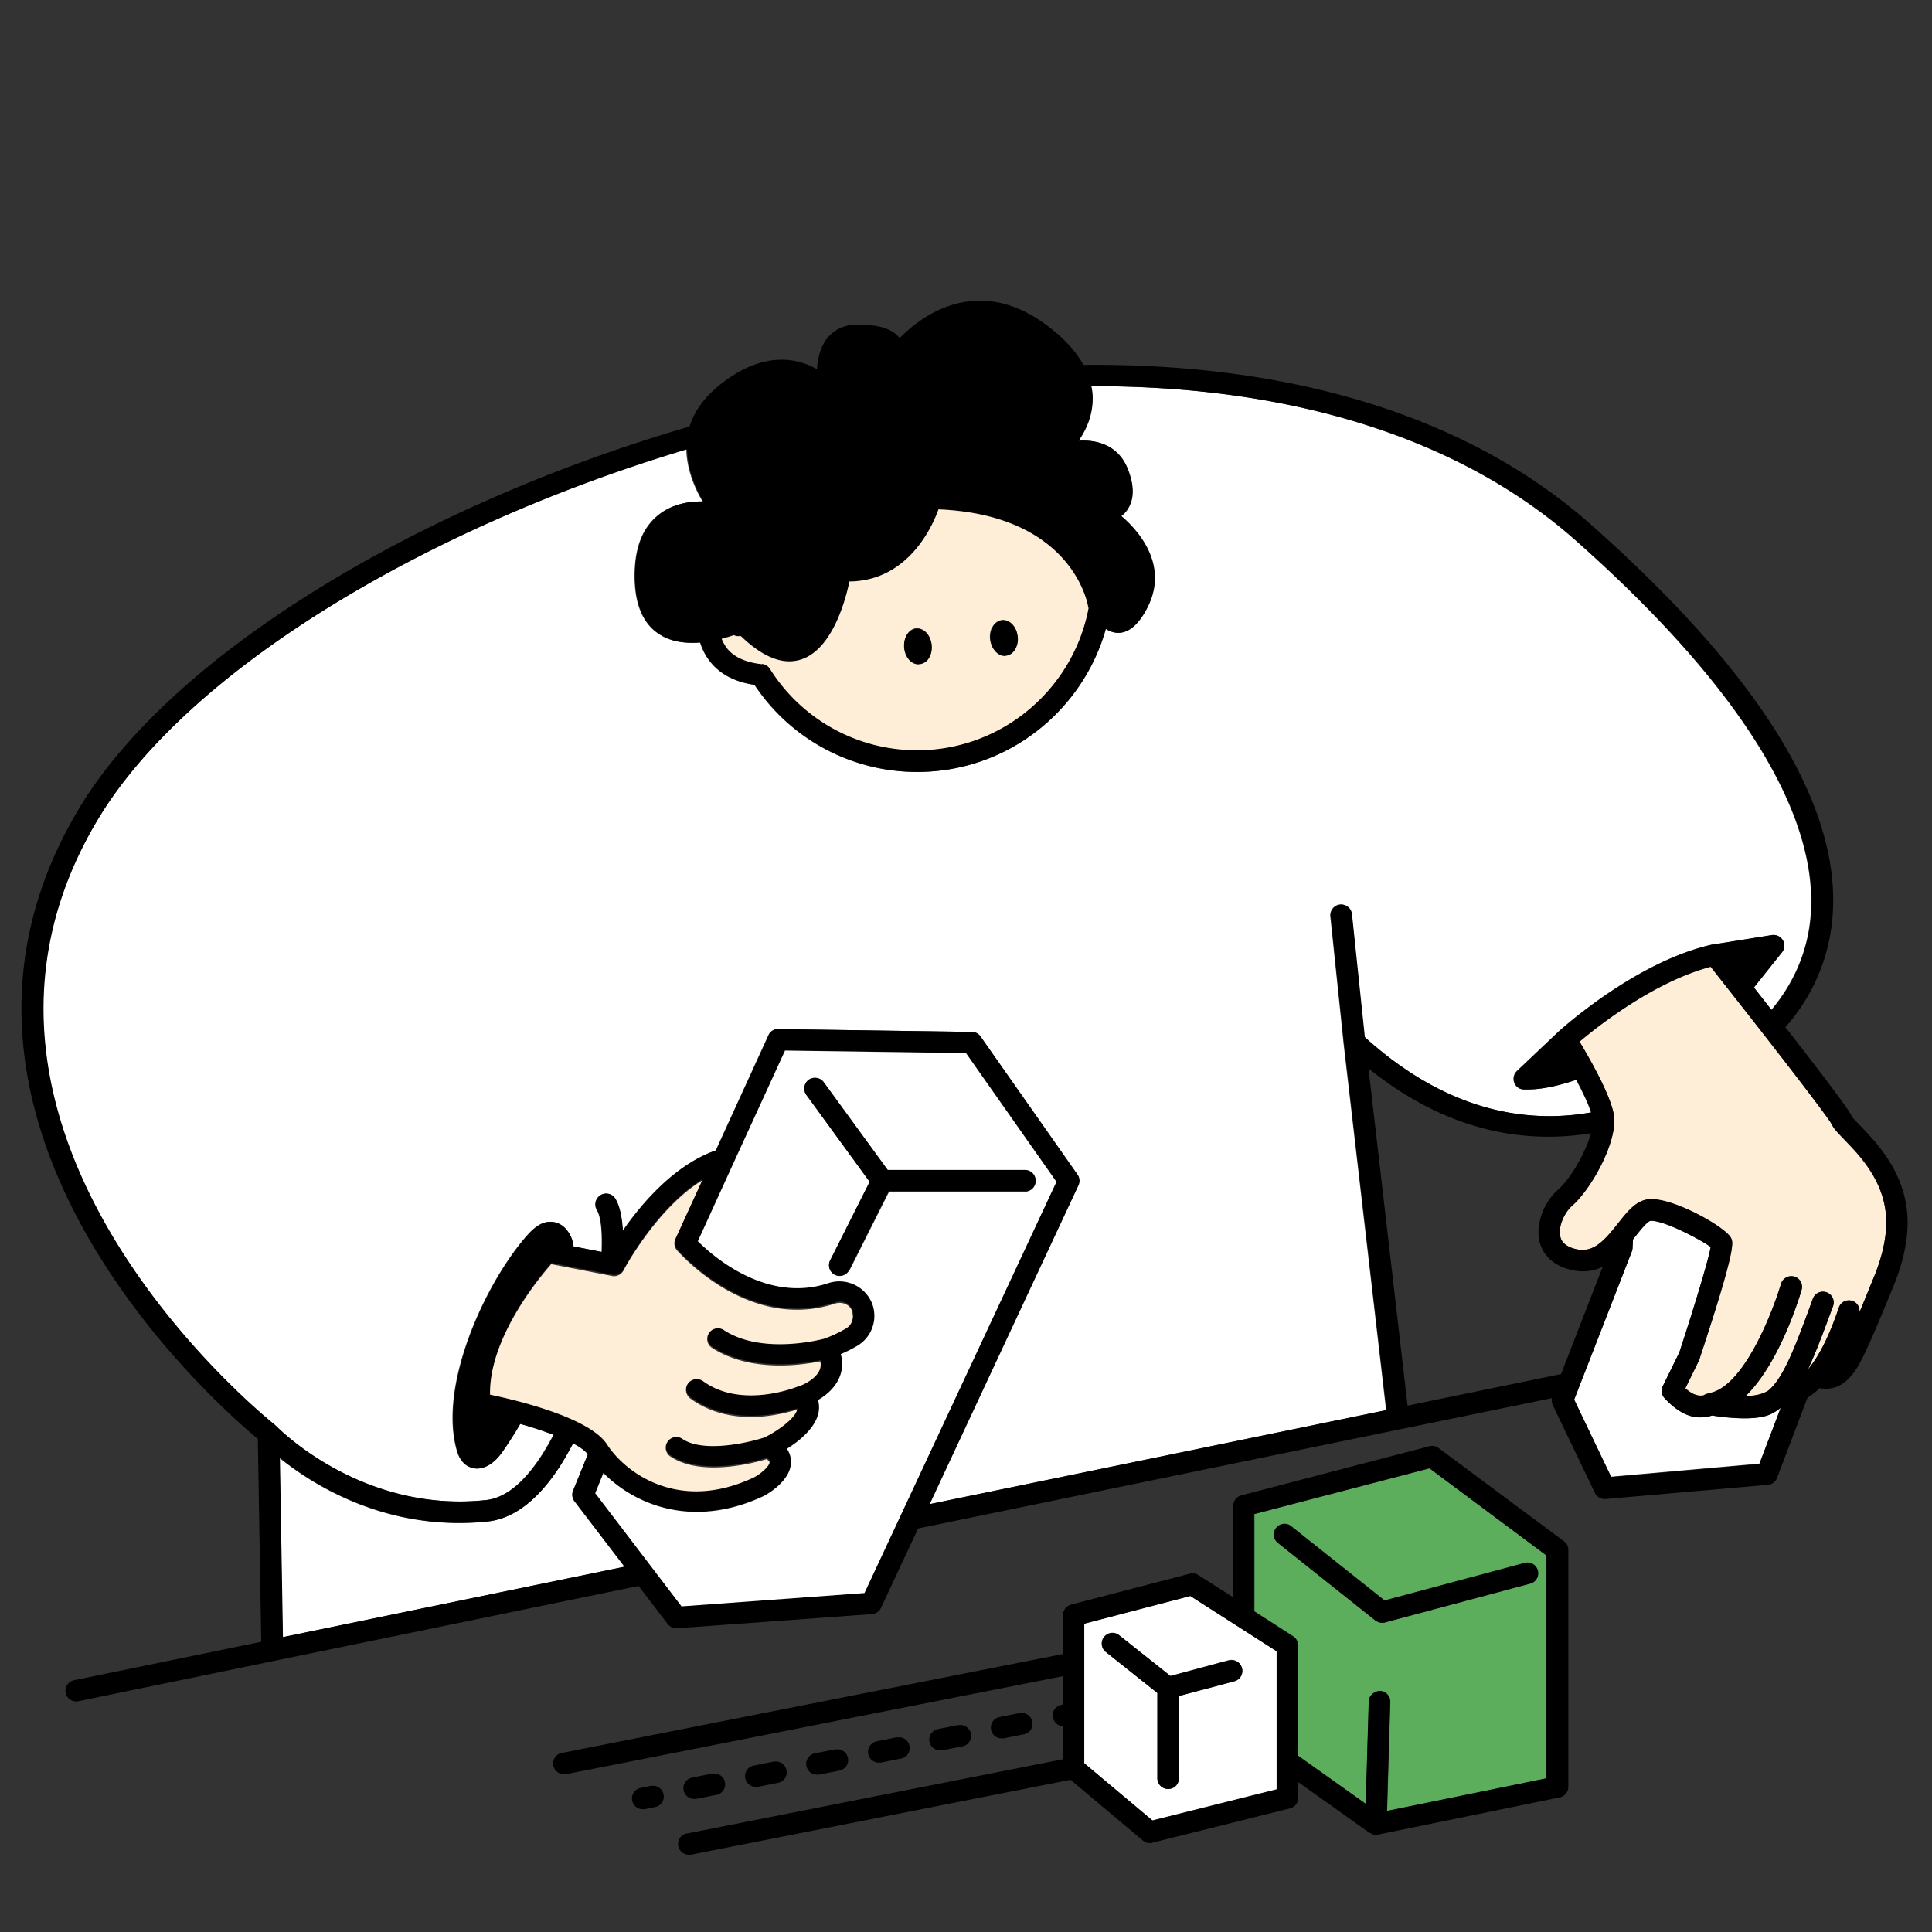 <svg width="60" height="60" viewBox="0 0 60 60" fill="none" xmlns="http://www.w3.org/2000/svg"><rect x="0" y="0" width="60" height="60" fill="#333333" stroke="none"/><g clip-path="url(#clip0_339_57479)"><path d="M19.393 48.66l-1.553-2.033a.34.34 0 01-.047-.327l.46-1.133c-.087-.114-.24-.227-.46-.34-.76 1.48-1.673 2.32-2.647 2.426a8.26 8.26 0 01-.893.047c-2.68 0-4.647-1.273-5.573-2.02l.093 5.567 10.613-2.187h.007z" fill="#fff"/><path d="M3.013 25.473c-5.827 9.774 5.413 18.7 5.526 18.787 0 0 .007.013.014.02.006 0 .013.007.02.013.026.027 2.626 2.707 6.506 2.294.913-.094 1.633-1.12 2.107-2.027-.32-.12-.674-.24-1.04-.34-.18.3-.367.593-.567.887-.227.326-.507.5-.773.5a.61.61 0 01-.313-.094c-.187-.12-.267-.32-.307-.46-.594-2.053.913-5.26 2.186-6.693.254-.287.494-.433.747-.413.134 0 .327.06.494.28.113.146.16.313.186.48l.88.173c.027-.62-.02-1.093-.146-1.3a.34.34 0 01.106-.46c.16-.1.36-.047.46.107.134.213.207.566.233 1 .594-.86 1.62-2.054 2.894-2.5l1.633-3.574c.053-.12.167-.2.307-.193l6.006.087c.107 0 .207.053.267.14l3.014 4.293c.066.1.08.227.026.333l-4.62 9.9 14.187-2.92-1.32-11.38-.413-3.953a.335.335 0 01.293-.367.331.331 0 01.366.294l.4 3.82c2.62 2.373 5.114 2.68 7.034 2.34-.08-.267-.26-.634-.46-1.014-.353.12-.967.3-1.493.3h-.147a.315.315 0 01-.287-.22.33.33 0 01.087-.353l1.28-1.213c.1-.087 2.406-2.187 4.786-2.714h.021l1.826-.293a.332.332 0 01.313.533l-.873 1.094.547.7c.533-.64 1.013-1.48 1.18-2.56.493-3.234-2.02-7.387-7.26-12.027-3.56-3.147-8.747-4.787-14.947-4.787h-.1c.02.1.034.2.04.3.027.6-.213 1.08-.433 1.394.553-.04 1.24.126 1.533.893.18.46.194.847.04 1.147a.875.875 0 01-.246.3c.46.393 1.486 1.48.82 2.82-.267.533-.574.806-.914.806a.704.704 0 01-.386-.126c-.72 2.56-3.067 4.446-5.854 4.446a6.047 6.047 0 01-5.053-2.706c-.613-.087-1.08-.334-1.387-.734a1.788 1.788 0 01-.3-.58c-.427.034-.893-.006-1.273-.26-.507-.326-.76-.933-.76-1.806 0-.874.24-1.487.72-1.88.46-.38 1.027-.44 1.393-.434-.206-.34-.493-.946-.506-1.626-8.254 2.48-15.574 6.953-18.3 11.526zm52.274 18.26c-.114.087-.234.16-.367.214-.2.073-.46.1-.733.1-.4 0-.807-.054-1.014-.087-.406.12-.88.107-1.48-.54a.324.324 0 01-.053-.373L52.153 42c.434-1.32.9-2.847.974-3.273-.274-.207-1.427-.827-1.86-.814-.1 0-.334.3-.487.494l-.067.086-.013.267a.267.267 0 01-.02.1l-1.793 4.607 1.146 2.393 4.607-.407.66-1.733h-.013v.013z" fill="#fff"/><path d="M57.272 35.387c-.193-.2-.32-.334-.386-.467-.127-.247-1.74-2.327-3.1-4.053l-.66-.84c-1.754.466-3.494 1.833-4.074 2.326.32.534 1.014 1.734 1.074 2.334.086.82-.72 2.253-1.3 2.76-.24.206-.447.66-.367.973.02.073.08.293.527.387.5.093.826-.26 1.266-.814.294-.373.567-.726.974-.746.746-.047 2.34.866 2.526 1.193.08.147.174.313-.986 3.807l-.427.873c.24.207.407.247.567.22a.365.365 0 01.186-.06l.074-.033h.02s.006 0 .013-.007c1.02-.327 1.867-2.547 2.113-3.373a.337.337 0 01.414-.227c.18.053.28.24.226.413-.08.274-.693 2.287-1.74 3.307.24 0 .494-.04.7-.167.48-.386.86-1.406 1.387-2.853a.337.337 0 01.427-.2c.173.067.26.253.2.427-.294.793-.534 1.446-.78 1.966.28-.326.62-.913.96-1.92a.33.33 0 01.42-.206c.153.053.233.2.22.353.1-.233.193-.467.286-.693l.154-.374c.22-.526.353-1.046.386-1.506.1-1.354-.773-2.254-1.3-2.794v-.006z" fill="#FFEED7"/><path d="M57.5 34.647c-.093-.207-1.06-1.48-2.053-2.747a5.852 5.852 0 001.413-2.993c.54-3.514-1.973-7.767-7.473-12.634-3.747-3.313-9.214-5.006-15.74-4.94-.234-.426-.607-.833-1.134-1.226-2.22-1.667-4.006-.194-4.573.393a.407.407 0 00-.053-.06c-.22-.24-.64-.36-1.24-.36-.387 0-.694.127-.914.373-.266.3-.346.72-.36 1.014-.506-.294-1.646-.674-3.106.56-.467.393-.727.813-.854 1.22C12.887 15.733 5.28 20.373 2.44 25.133c-5.78 9.7 4.307 18.507 5.567 19.554l.106 6.3L2.3 52.18a.338.338 0 00-.26.393c.033.16.173.267.327.267.02 0 .046 0 .066-.007l6.08-1.253 11.32-2.327.9 1.18a.35.35 0 00.267.134h.027l6.053-.44a.33.33 0 00.28-.194l1.153-2.466 14.974-3.08 4.713-.967a.334.334 0 00.02.213l1.313 2.734a.334.334 0 00.3.186h.027l5.047-.44a.335.335 0 00.28-.213l.946-2.493a1.89 1.89 0 00.38-.3c.007 0 .014.006.02.006.807.14 1.187-.68 1.407-1.146.253-.534.48-1.1.707-1.64l.153-.374c.247-.6.393-1.173.433-1.713.127-1.653-.926-2.727-1.486-3.307-.1-.106-.234-.24-.254-.28l.007-.006zM50.033 45.86l-1.146-2.393 1.793-4.607s.02-.067.02-.1l.013-.267.067-.086c.153-.194.387-.487.487-.494.426-.013 1.586.607 1.86.814-.074.426-.54 1.953-.974 3.273l-.513 1.047a.334.334 0 00.053.373c.6.64 1.074.66 1.48.54.207.033.614.087 1.014.087.266 0 .533-.027.733-.1.133-.047.253-.127.367-.214h.013l-.66 1.734-4.607.406v-.013zm-28.866 4.02l-2.68-3.513.253-.627a4.085 4.085 0 002.9 1.207c.64 0 1.34-.147 2.08-.494.14-.073.84-.48.847-1.053 0-.12-.027-.26-.127-.413.38-.24.88-.64.98-1.12a.785.785 0 00-.013-.394c.24-.14.533-.373.673-.726.067-.167.113-.407.033-.7.18-.074.347-.167.507-.254.453-.273.653-.82.467-1.313a1.092 1.092 0 00-1.374-.633c-1.893.62-3.553-.82-4.04-1.307l1.107-2.427 1.6-3.493 5.62.08 2.807 3.993-5.96 12.767-5.68.413v.007zm1.626-30.16l.054.02c.053.02.106.02.16.007.54.52 1.046.786 1.506.786.12 0 .24-.02.354-.053 1.013-.313 1.413-1.933 1.513-2.427 1.847-.013 2.593-1.746 2.767-2.24 4.126.174 4.626 2.907 4.646 3.02 0 .014.007.034.014.047-.474 2.507-2.68 4.413-5.32 4.413a5.388 5.388 0 01-4.574-2.526.321.321 0 00-.246-.154c-.5-.046-.867-.213-1.087-.5a.947.947 0 01-.16-.286 7.4 7.4 0 00.38-.114l-.007.007zm-.96-4.147c-.366-.006-.933.054-1.393.434-.48.393-.72 1.026-.72 1.88 0 .853.253 1.48.76 1.806.38.247.847.294 1.273.26.06.194.154.394.3.58.314.4.78.647 1.387.734a6.063 6.063 0 005.053 2.706c2.787 0 5.134-1.886 5.854-4.446.113.073.24.126.386.126.34 0 .647-.273.914-.806.673-1.347-.354-2.427-.82-2.82a.817.817 0 00.246-.3c.154-.3.14-.687-.04-1.147-.293-.767-.98-.927-1.533-.893.213-.307.46-.794.433-1.394 0-.1-.02-.2-.04-.3h.1c6.207 0 11.387 1.634 14.947 4.787 5.24 4.64 7.753 8.793 7.26 12.027a5.168 5.168 0 01-1.18 2.56c-.187-.24-.373-.48-.547-.7l.874-1.094a.333.333 0 00-.313-.533l-1.827.293h-.02c-2.38.534-4.694 2.627-4.787 2.714l-1.28 1.213a.347.347 0 00-.087.353.32.32 0 00.287.22h.147c.526 0 1.14-.18 1.493-.3.2.38.38.747.46 1.014-1.913.34-4.413.033-7.033-2.34l-.4-3.82a.331.331 0 10-.66.073l.413 3.953 1.32 11.38-14.187 2.92 4.62-9.9a.333.333 0 00-.026-.333l-3.014-4.293a.326.326 0 00-.266-.14l-6.007-.087a.314.314 0 00-.307.193l-1.633 3.574c-1.273.44-2.3 1.64-2.893 2.5-.027-.434-.1-.78-.234-1a.327.327 0 00-.46-.107.333.333 0 00-.106.46c.126.207.173.68.146 1.3l-.88-.173a.932.932 0 00-.186-.48.648.648 0 00-.494-.28c-.253-.02-.493.126-.746.413-1.274 1.433-2.78 4.647-2.187 6.693.04.14.12.34.307.46.1.06.206.094.313.094.26 0 .54-.174.773-.5.207-.294.394-.587.567-.887.367.1.72.22 1.04.34-.473.913-1.193 1.933-2.107 2.027-3.873.413-6.48-2.267-6.506-2.294 0-.006-.014-.006-.02-.013 0 0-.007-.013-.014-.02-.113-.087-11.353-9.013-5.526-18.787 2.726-4.573 10.046-9.046 18.313-11.52.013.68.3 1.28.507 1.627l-.014-.007zm3.754 25.967c-.134.033-1.934.487-3.1-.273a.332.332 0 00-.367.553c.653.427 1.44.547 2.12.547.513 0 .96-.067 1.24-.127.02.093.02.18-.013.253-.107.274-.48.46-.614.507h-.02c-.02.007-1.76.74-2.993-.147a.338.338 0 00-.467.074.338.338 0 00.074.466c.6.434 1.28.574 1.88.574.6 0 1.12-.127 1.44-.234-.074.287-.64.68-1.014.867-.506.167-1.9.487-2.553.047a.325.325 0 00-.46.086.325.325 0 00.087.46c.38.26.866.34 1.346.34.68 0 1.34-.166 1.647-.26.053.047.087.087.087.1 0 .107-.24.334-.48.467-2.38 1.12-4.027-.173-4.567-1.02-.533-.827-2.76-1.367-3.633-1.547-.034-1.713 1.46-3.553 1.9-4.053l1.886.367a.331.331 0 00.36-.174c.014-.02 1.014-1.913 2.44-2.793l-.833 1.82a.326.326 0 00.053.353c.087.107 2.227 2.534 4.9 1.654.234-.074.46.026.54.233.074.187 0 .4-.18.507a4.476 4.476 0 01-.7.326l-.006.027zM42.5 33.18c2.54 2.047 4.98 2.327 6.907 2.013-.16.6-.634 1.414-1.014 1.747-.4.347-.733 1.04-.573 1.647.067.26.3.72 1.047.866.353.067.646.014.906-.113l-1.293 3.333-4.767.98L42.5 33.18zM14.26 47.293c.293 0 .587-.013.893-.046.974-.1 1.887-.947 2.647-2.427.213.113.367.227.46.34l-.46 1.133a.323.323 0 00.047.327l1.553 2.033L8.787 50.84l-.094-5.567c.927.747 2.894 2.02 5.574 2.02h-.007zm43.773-7.233c-.093.227-.186.46-.286.693a.322.322 0 00-.22-.353.328.328 0 00-.42.207c-.34 1.013-.68 1.593-.96 1.92.246-.527.493-1.18.78-1.967a.329.329 0 00-.2-.427.329.329 0 00-.427.2c-.533 1.447-.907 2.467-1.387 2.854-.206.126-.46.166-.7.166 1.047-1.02 1.66-3.026 1.74-3.306a.334.334 0 00-.64-.187c-.24.827-1.093 3.047-2.113 3.373 0 0-.007 0-.013.007h-.02l-.074.033a.312.312 0 00-.186.06c-.16.027-.327-.006-.567-.22l.427-.873c1.153-3.5 1.066-3.66.986-3.807-.18-.333-1.773-1.24-2.526-1.193-.4.027-.68.373-.974.747-.433.553-.76.906-1.266.813-.447-.087-.507-.313-.527-.387-.087-.313.127-.766.367-.973.573-.5 1.386-1.933 1.3-2.76-.067-.6-.754-1.807-1.074-2.333.587-.494 2.327-1.867 4.074-2.327l.66.84c1.36 1.727 2.966 3.807 3.1 4.053.06.14.186.267.386.467.527.54 1.4 1.44 1.3 2.793-.033.46-.166.98-.386 1.507l-.154.373v.007z" fill="#000"/><path d="M23.665 20.62c.1.007.194.067.247.153a5.396 5.396 0 004.573 2.527c2.64 0 4.847-1.907 5.32-4.413a.125.125 0 01-.013-.047c-.02-.12-.513-2.847-4.647-3.02-.173.487-.92 2.22-2.766 2.24-.1.493-.507 2.113-1.514 2.427a1.26 1.26 0 01-.353.053c-.46 0-.967-.267-1.507-.787a.432.432 0 01-.16-.006l-.053-.02c-.1.033-.227.073-.38.113.04.1.093.193.16.287.22.28.587.446 1.087.5l.006-.007zm7.154-1.147a.398.398 0 01.3-.22c.233-.02.446.2.48.507a.64.64 0 01-.12.453.389.389 0 01-.254.14h-.033a.375.375 0 01-.24-.093.635.635 0 01-.207-.42.695.695 0 01.067-.373l.007.006zm-2.367.04c.233-.02.447.2.48.507a.694.694 0 01-.067.373.397.397 0 01-.3.22h-.033c-.227 0-.413-.22-.447-.513-.026-.307.134-.567.374-.593l-.007.006z" fill="#FFEED7"/><path d="M32.806 36.7L30 32.707l-5.62-.08-1.6 3.493-1.107 2.427c.487.486 2.147 1.926 4.04 1.306a1.095 1.095 0 011.373.634 1.081 1.081 0 01-.466 1.313c-.16.093-.327.18-.507.253.073.294.033.534-.033.7-.14.354-.434.587-.674.727.034.127.04.26.014.393-.1.48-.594.88-.98 1.12.1.154.126.294.126.414-.006.573-.706.98-.846 1.053-.747.353-1.447.493-2.08.493-1.254 0-2.26-.56-2.9-1.206l-.254.626 2.68 3.514 5.68-.414 5.96-12.766V36.7zm-6.426 2.74a.341.341 0 01-.3.187.325.325 0 01-.293-.48l1.226-2.44-1.967-2.7a.338.338 0 01.074-.467.338.338 0 01.466.073l1.987 2.727h4.26a.33.33 0 01.333.333.33.33 0 01-.333.334h-4.22l-1.227 2.44-.006-.007z" fill="#fff"/><path d="M26.466 40.72c-.08-.207-.307-.307-.54-.233-2.673.873-4.807-1.554-4.9-1.654a.33.33 0 01-.053-.353l.833-1.82c-1.427.88-2.433 2.773-2.44 2.793a.331.331 0 01-.36.174l-1.887-.367c-.44.5-1.933 2.34-1.9 4.053.867.18 3.1.72 3.634 1.547.54.84 2.193 2.14 4.566 1.02.24-.127.48-.36.48-.467 0-.02-.033-.053-.086-.1-.307.094-.967.26-1.647.26-.48 0-.967-.086-1.347-.34a.327.327 0 01-.086-.46.326.326 0 01.46-.086c.653.44 2.046.12 2.553-.047.38-.187.94-.573 1.013-.867-.32.1-.846.234-1.44.234-.593 0-1.28-.134-1.88-.574a.337.337 0 01-.073-.466.337.337 0 01.467-.074c1.226.894 2.973.16 2.993.147h.02c.133-.047.513-.233.613-.507a.41.41 0 00.014-.253c-.28.053-.727.127-1.24.127-.674 0-1.46-.12-2.12-.547a.326.326 0 01-.094-.46.332.332 0 01.46-.093c1.167.766 2.967.306 3.1.273a3.72 3.72 0 00.7-.327.42.42 0 00.18-.506l.007-.027z" fill="#FFEED7"/><path d="M31.826 37a.33.33 0 00.333-.333.33.33 0 00-.333-.334h-4.26l-1.987-2.726a.338.338 0 00-.467-.074.338.338 0 00-.073.467l1.967 2.7-1.227 2.44a.337.337 0 00.147.447.336.336 0 00.447-.153l1.226-2.44h4.22l.007.006zm-3.294-16.373h.034a.387.387 0 00.3-.22c.06-.107.08-.24.066-.374-.033-.306-.246-.533-.48-.506-.24.026-.4.286-.373.593.027.293.22.513.447.513l.006-.006zm2.668-.26h.033a.376.376 0 00.253-.14.61.61 0 00.12-.454c-.033-.306-.24-.526-.48-.506a.387.387 0 00-.3.22.638.638 0 00-.066.373c.02.173.093.327.206.42.074.06.154.093.24.093l-.006-.006z" fill="#000"/><path d="M40.166 50.82c.093.06.153.167.153.28v3.427l2.1 1.493.093-3.18c0-.187.187-.313.34-.327.187 0 .327.16.327.34l-.1 3.387 4.953-1.013v-6.92L44.4 45.6l-5.44 1.42v3.02l1.213.78h-.006zm-.534-3.373a.33.33 0 01.467-.054l2.9 2.307 4.353-1.167a.332.332 0 01.174.64l-4.514 1.207s-.06.013-.086.013a.34.34 0 01-.207-.073l-3.033-2.413a.33.33 0 01-.054-.467v.007z" fill="#5CAD5C"/><path d="M42.72 50.327a.34.34 0 00.207.073c.026 0 .06 0 .086-.013l4.514-1.207a.33.33 0 00.233-.407.326.326 0 00-.407-.233L43 49.707 40.1 47.4a.33.33 0 00-.467.053.33.33 0 00.054.467l3.033 2.413v-.006z" fill="#000"/><path d="M36.96 49.56l-3.294.86v4.333l2.12 1.78 3.86-.966v-4.294l-2.687-1.72v.007zm1.606 2.24c.047.18-.06.36-.233.407l-1.727.46v2.553a.33.33 0 01-.333.333.33.33 0 01-.334-.333v-2.647l-1.6-1.273a.33.33 0 01-.053-.467.33.33 0 01.467-.053l1.593 1.267 1.807-.487c.18-.047.36.06.406.233l.007.007z" fill="#fff"/><path d="M38.16 51.567l-1.806.486-1.594-1.266a.33.33 0 00-.466.053.33.33 0 00.053.467l1.6 1.273v2.647a.33.33 0 00.333.333.33.33 0 00.334-.333v-2.554l1.726-.46a.331.331 0 00.233-.406.323.323 0 00-.406-.234l-.007-.006z" fill="#000"/><path d="M21.32 56.94a.334.334 0 00.067.66h.066l11.793-2.327 2.247 1.887c.06.053.14.08.213.08.027 0 .054 0 .08-.013l4.28-1.067a.342.342 0 00.254-.327v-.486l2.22 1.58h.02c.046.033.1.053.166.053h.014c.02 0 .046 0 .066-.007l5.634-1.153a.335.335 0 00.266-.327v-7.36a.32.32 0 00-.133-.266l-3.9-2.9a.326.326 0 00-.28-.054l-5.847 1.527a.334.334 0 00-.246.32v2.847l-1.087-.694a.314.314 0 00-.267-.04l-3.686.96a.334.334 0 00-.247.32v1.214L17.44 54.44a.334.334 0 00.067.66h.066l15.447-3.047v.88l-.06.014a.33.33 0 00-.26.393c.033.16.166.267.32.267v1.026L21.34 56.94h-.02zM44.393 45.6l3.633 2.707v6.92l-4.953 1.013.1-3.387a.33.33 0 00-.327-.34c-.153.007-.34.14-.34.327l-.093 3.18-2.1-1.493V51.1c0-.113-.06-.22-.153-.28l-1.214-.78v-3.02l5.44-1.42h.007zm-4.74 5.68v4.293l-3.86.967-2.12-1.78v-4.333l3.293-.86 2.687 1.72v-.007z" fill="#000"/><path d="M24.032 54.707l-.633.126a.334.334 0 00.067.66h.066l.633-.126a.33.33 0 00.26-.394.33.33 0 00-.393-.26v-.006zm3.82-.754l-.633.127a.334.334 0 00.067.66h.066l.633-.127a.33.33 0 00.26-.393.331.331 0 00-.393-.26v-.007zm-1.913.374l-.64.126a.334.334 0 00.067.66h.066l.64-.126a.33.33 0 00.26-.394.33.33 0 00-.393-.26v-.006zm3.821-.754l-.64.127a.334.334 0 00.067.66h.066l.64-.127a.33.33 0 00.26-.393.33.33 0 00-.394-.26v-.007zm1.907-.373l-.634.127a.334.334 0 00.067.66h.067l.633-.127a.33.33 0 00.26-.393.33.33 0 00-.393-.26V53.2zm-9.547 1.88l-.634.127a.334.334 0 00.067.66h.067l.633-.127a.33.33 0 00.26-.393.33.33 0 00-.393-.26v-.007zm-1.907.38l-.326.067a.334.334 0 00.067.66h.066l.327-.067a.33.33 0 00.26-.393.33.33 0 00-.393-.26v-.007z" fill="#000"/></g><defs><clipPath id="clip0_339_57479"><path fill="#fff" transform="translate(.666 9.333)" d="M0 0h58.58v48.267H0z"/></clipPath></defs></svg>